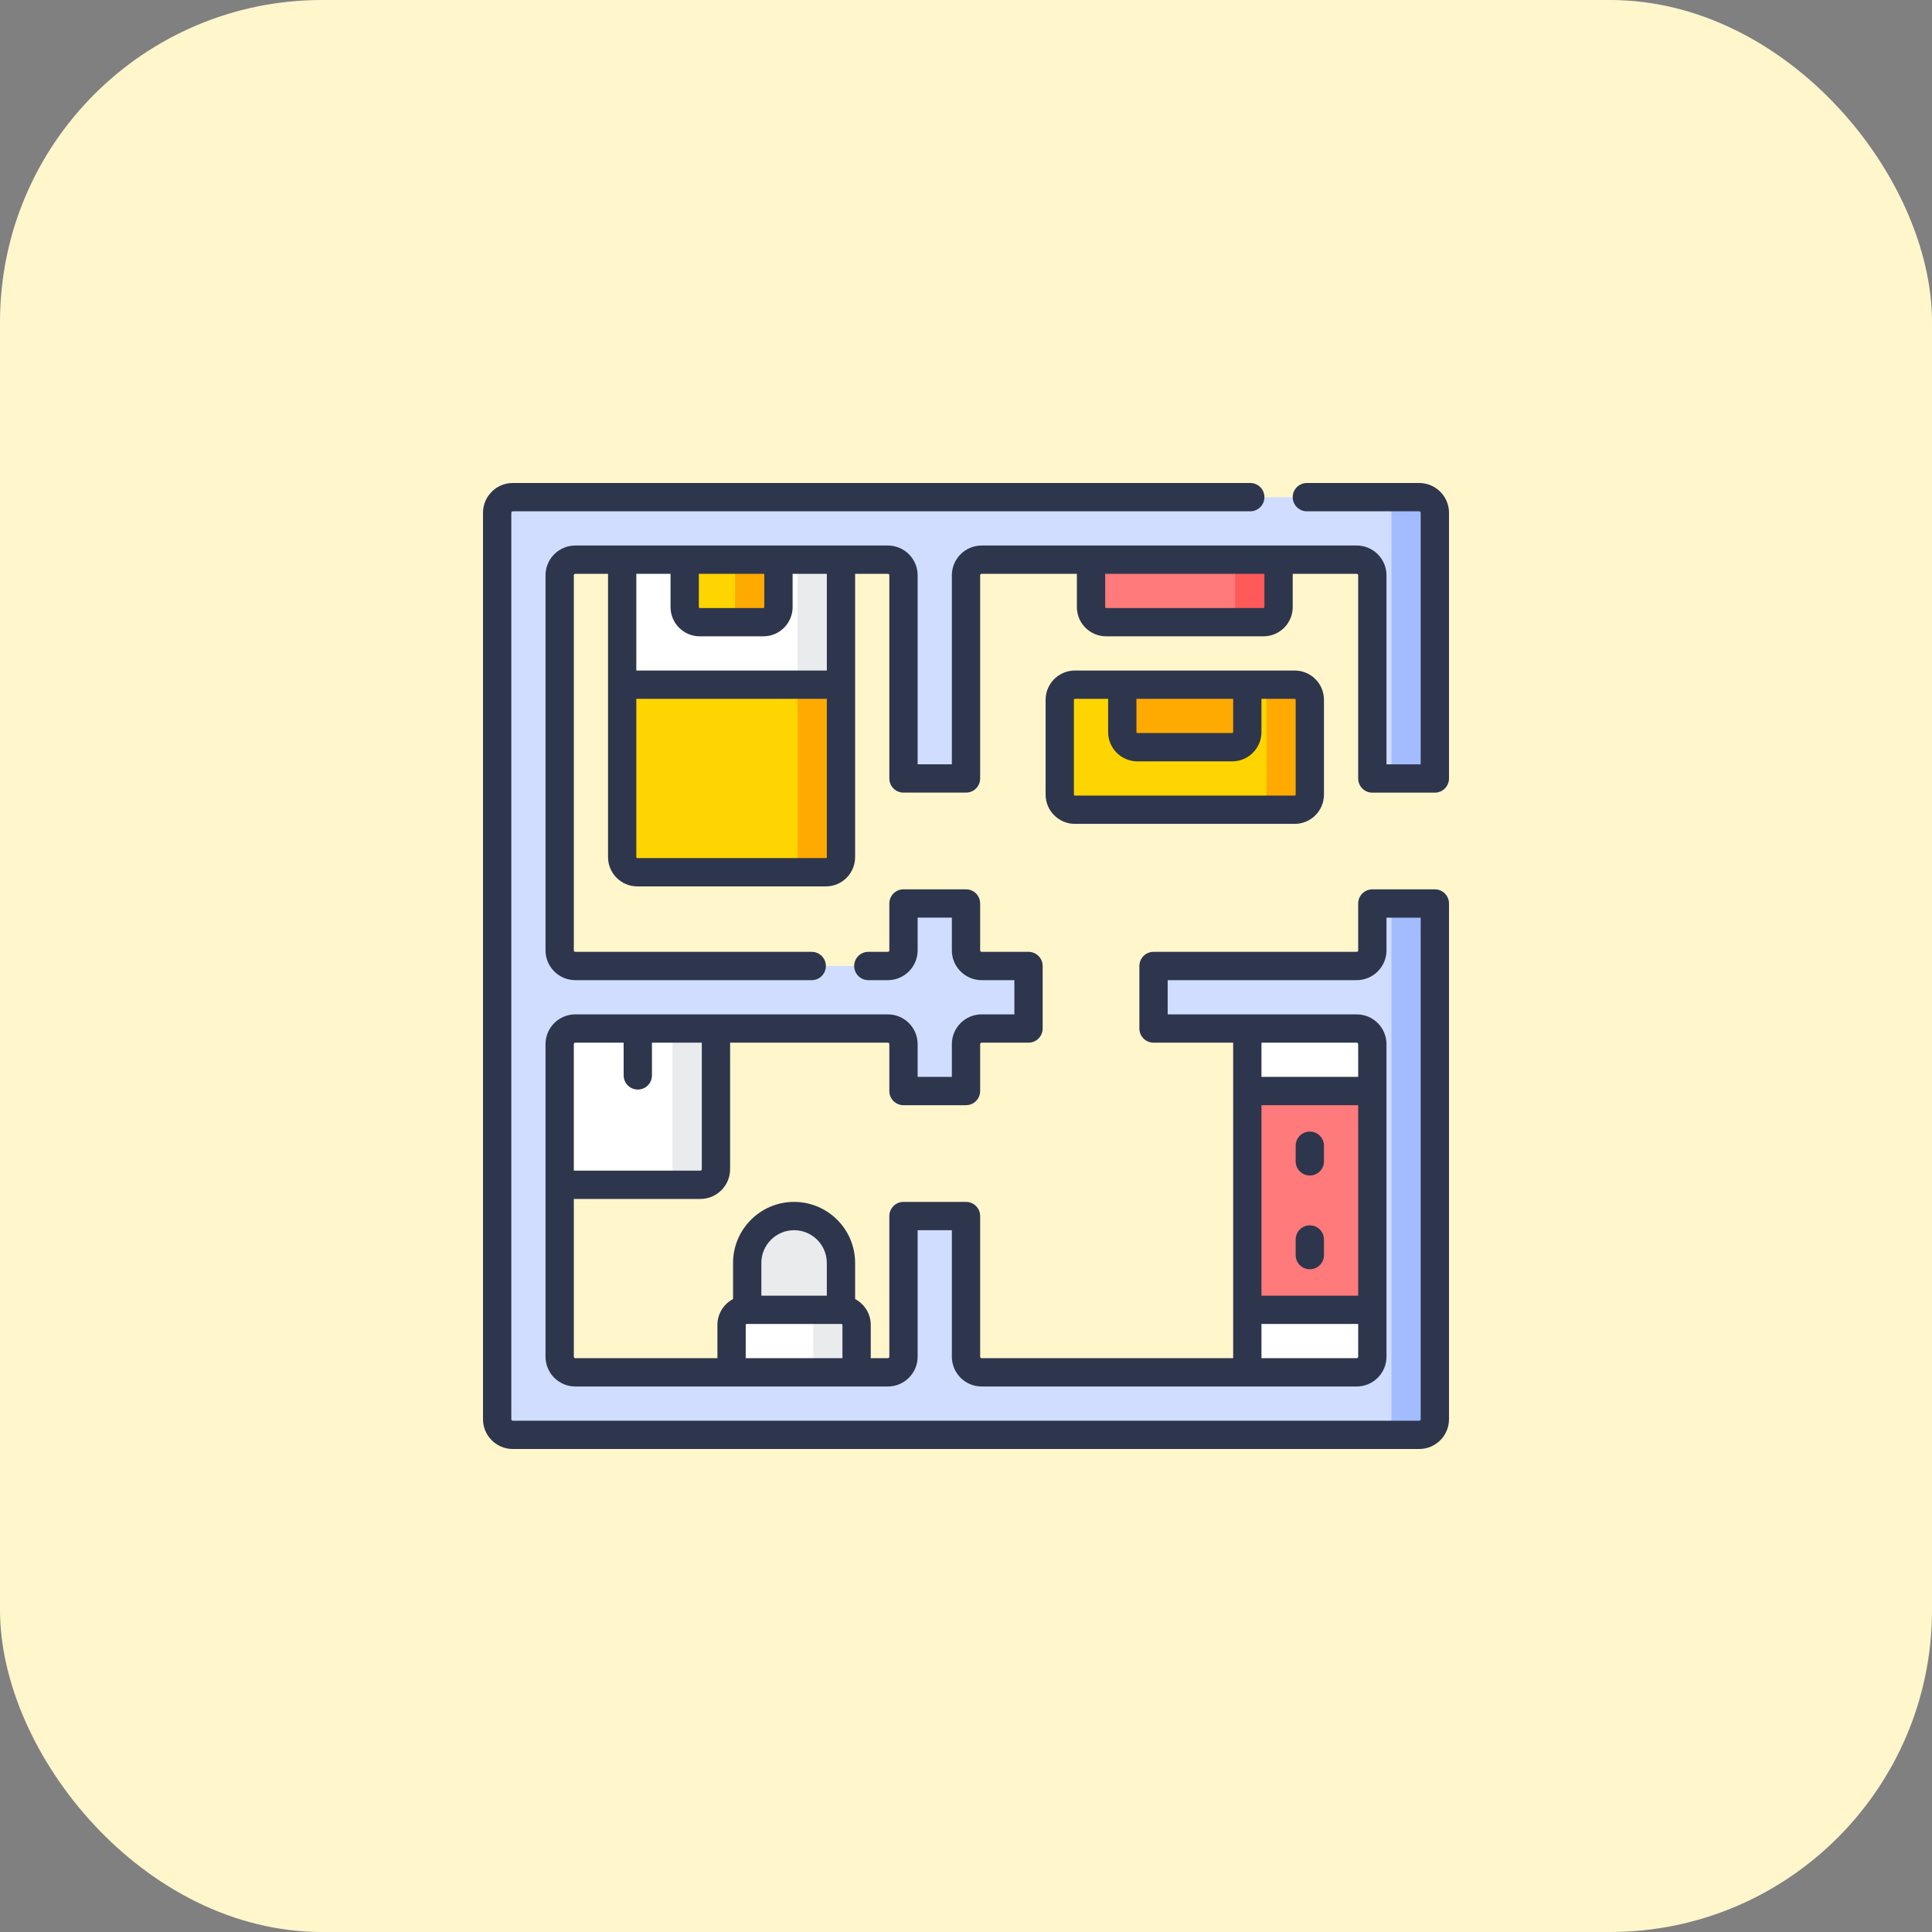 <?xml version="1.0" encoding="UTF-8"?> <svg xmlns="http://www.w3.org/2000/svg" width="120" height="120" viewBox="0 0 120 120" fill="none"><rect x="0" y="0" width="120" height="120" fill="#808080" stroke="none"/> <rect width="120" height="120" rx="20" fill="#FFF6CC"></rect> <path d="M46.41 81.836V78.443C46.41 76.835 47.714 75.531 49.322 75.531C50.931 75.531 52.234 76.835 52.234 78.443V81.836H46.41Z" fill="#EAEBED"></path> <path d="M49.322 75.531C48.836 75.531 48.378 75.651 47.975 75.862C48.904 76.348 49.539 77.322 49.539 78.443V81.836H52.234V78.443C52.234 76.835 50.931 75.531 49.322 75.531V75.531Z" fill="#EAEBED"></path> <path d="M53.205 85.859H45.44V82.293C45.44 81.775 45.859 81.356 46.377 81.356H52.268C52.785 81.356 53.205 81.775 53.205 82.293V85.859Z" fill="white"></path> <path d="M52.268 81.355H49.572C50.09 81.355 50.51 81.775 50.51 82.293V85.859H53.205V82.293C53.205 81.775 52.785 81.355 52.268 81.355Z" fill="#EAEBED"></path> <path d="M77.473 62.339H87.656V86.783H77.473V62.339Z" fill="white"></path> <path d="M77.473 67.766H87.656V81.356H77.473V67.766Z" fill="#FF7A7A"></path> <path d="M44.469 62.988V72.619C44.469 73.155 44.034 73.59 43.498 73.59H33.691V62.988H44.469Z" fill="white"></path> <path d="M41.773 62.988V72.619C41.773 73.155 41.339 73.59 40.803 73.59H43.498C44.034 73.59 44.469 73.155 44.469 72.619V62.988H41.773Z" fill="#EAEBED"></path> <path d="M38.645 34.41H52.234V42.734H38.645V34.41Z" fill="white"></path> <path d="M49.539 34.41H52.234V42.734H49.539V34.41Z" fill="#EAEBED"></path> <path d="M48.352 34.41H42.527V37.707C42.527 38.225 42.947 38.644 43.465 38.644H47.414C47.932 38.644 48.352 38.225 48.352 37.707V34.41Z" fill="#FFD500"></path> <path d="M39.582 54.176H51.297C51.815 54.176 52.234 53.756 52.234 53.238V42.527H38.645V53.238C38.645 53.756 39.064 54.176 39.582 54.176V54.176Z" fill="#FFD500"></path> <path d="M49.539 42.527V53.238C49.539 53.756 49.119 54.176 48.602 54.176H51.297C51.815 54.176 52.234 53.756 52.234 53.238V42.527H49.539Z" fill="#FFAA00"></path> <path d="M45.656 34.41V37.707C45.656 38.225 45.236 38.644 44.719 38.644H47.414C47.932 38.644 48.352 38.225 48.352 37.707V34.41H45.656Z" fill="#FFAA00"></path> <path d="M78.477 38.645H68.703C68.185 38.645 67.766 38.225 67.766 37.707V34.41H79.414V37.707C79.414 38.225 78.994 38.645 78.477 38.645V38.645Z" fill="#FF7A7A"></path> <path d="M80.418 50.293H66.762C66.244 50.293 65.824 49.873 65.824 49.355V43.465C65.824 42.947 66.244 42.527 66.762 42.527H80.418C80.936 42.527 81.355 42.947 81.355 43.465V49.355C81.355 49.873 80.936 50.293 80.418 50.293Z" fill="#FFD500"></path> <path d="M76.535 46.41H70.644C70.127 46.41 69.707 45.99 69.707 45.473V42.527H77.473V45.473C77.473 45.99 77.053 46.41 76.535 46.41Z" fill="#FFAA00"></path> <path d="M76.719 34.41V37.707C76.719 38.225 76.299 38.644 75.781 38.644H78.477C78.994 38.644 79.414 38.225 79.414 37.707V34.41H76.719Z" fill="#FF5959"></path> <path d="M80.418 42.527H77.723C78.24 42.527 78.66 42.947 78.66 43.465V49.355C78.66 49.873 78.24 50.293 77.723 50.293H80.418C80.936 50.293 81.356 49.873 81.356 49.355V43.465C81.356 42.947 80.936 42.527 80.418 42.527Z" fill="#FFAA00"></path> <path d="M89.121 56.587V88.15C89.121 88.687 88.686 89.121 88.15 89.121H31.85C31.313 89.121 30.879 88.686 30.879 88.15V31.85C30.879 31.313 31.314 30.879 31.85 30.879H88.15C88.686 30.879 89.121 31.314 89.121 31.85V47.885C89.121 48.144 88.911 48.353 88.652 48.353L85.707 48.354C85.448 48.354 85.238 48.144 85.238 47.885V35.733C85.238 35.196 84.804 34.762 84.267 34.762H60.971C60.434 34.762 60 35.196 60 35.733V47.883C60 48.142 59.79 48.352 59.531 48.352H56.586C56.327 48.352 56.117 48.142 56.117 47.883V35.733C56.117 35.196 55.683 34.762 55.147 34.762H35.733C35.196 34.762 34.762 35.196 34.762 35.733V59.029C34.762 59.566 35.196 60 35.733 60H55.147C55.683 60 56.117 59.565 56.117 59.029V56.586C56.117 56.327 56.327 56.117 56.586 56.117H59.531C59.79 56.117 60 56.327 60 56.586V59.029C60 59.566 60.435 60 60.971 60H63.414C63.673 60 63.883 60.21 63.883 60.469V63.414C63.883 63.673 63.673 63.883 63.414 63.883H60.971C60.434 63.883 60 64.317 60 64.853V67.297C60 67.556 59.79 67.766 59.531 67.766H56.586C56.327 67.766 56.117 67.556 56.117 67.297V64.853C56.117 64.317 55.683 63.883 55.147 63.883H35.733C35.196 63.883 34.762 64.317 34.762 64.853V84.267C34.762 84.804 35.196 85.238 35.733 85.238H55.147C55.683 85.238 56.117 84.804 56.117 84.267V76C56.117 75.741 56.327 75.531 56.586 75.531H59.531C59.79 75.531 60 75.741 60 76V84.267C60 84.804 60.435 85.238 60.971 85.238H84.267C84.804 85.238 85.238 84.804 85.238 84.267V64.854C85.238 64.317 84.804 63.883 84.267 63.883H72.117C71.858 63.883 71.648 63.673 71.648 63.414V60.469C71.648 60.21 71.858 60 72.117 60H84.267C84.804 60 85.238 59.565 85.238 59.029V56.587C85.238 56.328 85.448 56.118 85.707 56.118H88.652C88.911 56.118 89.121 56.328 89.121 56.587V56.587Z" fill="#D1DDFF"></path> <path d="M88.15 30.879H85.455C85.991 30.879 86.426 31.313 86.426 31.85V47.885C86.426 48.144 86.216 48.353 85.957 48.353H85.706C85.707 48.353 85.707 48.354 85.707 48.354L88.652 48.353C88.911 48.353 89.121 48.144 89.121 47.885V31.85C89.121 31.313 88.686 30.879 88.15 30.879V30.879Z" fill="#A3BBFF"></path> <path d="M88.652 56.118H85.707H85.957C86.216 56.118 86.426 56.328 86.426 56.587V88.15C86.426 88.687 85.991 89.121 85.455 89.121H88.15C88.687 89.121 89.121 88.686 89.121 88.15V56.587C89.121 56.328 88.911 56.118 88.652 56.118V56.118Z" fill="#A3BBFF"></path> <path d="M89.121 55.239H85.238C84.753 55.239 84.359 55.633 84.359 56.118V59.029C84.359 59.08 84.318 59.121 84.267 59.121H71.648C71.163 59.121 70.769 59.514 70.769 60V63.883C70.769 64.368 71.163 64.762 71.648 64.762H76.594V67.766V81.356V84.359H60.971C60.92 84.359 60.879 84.318 60.879 84.268V75.531C60.879 75.046 60.486 74.652 60 74.652H56.117C55.632 74.652 55.238 75.046 55.238 75.531V84.268C55.238 84.318 55.197 84.359 55.146 84.359H54.084V82.293C54.084 81.597 53.69 80.992 53.113 80.687V78.443C53.113 76.353 51.413 74.652 49.322 74.652C47.232 74.652 45.531 76.353 45.531 78.443V80.687C44.955 80.992 44.56 81.597 44.56 82.293V84.359H35.733C35.682 84.359 35.641 84.318 35.641 84.268V74.469H43.498C44.518 74.469 45.348 73.639 45.348 72.619V64.762H55.146C55.197 64.762 55.238 64.803 55.238 64.854V67.766C55.238 68.251 55.632 68.645 56.117 68.645H60C60.486 68.645 60.879 68.251 60.879 67.766V64.854C60.879 64.803 60.92 64.762 60.971 64.762H63.883C64.368 64.762 64.762 64.368 64.762 63.883V60C64.762 59.514 64.368 59.121 63.883 59.121H60.971C60.92 59.121 60.879 59.08 60.879 59.029V56.117C60.879 55.632 60.486 55.238 60 55.238H56.117C55.632 55.238 55.238 55.632 55.238 56.117V59.029C55.238 59.08 55.197 59.121 55.146 59.121H53.933C53.448 59.121 53.054 59.514 53.054 60C53.054 60.486 53.448 60.879 53.933 60.879H55.146C56.166 60.879 56.996 60.049 56.996 59.029V56.996H59.121V59.029C59.121 60.049 59.951 60.879 60.971 60.879H63.004V63.004H60.971C59.951 63.004 59.121 63.834 59.121 64.854V66.887H56.996V64.854C56.996 63.834 56.166 63.004 55.146 63.004H35.733C34.713 63.004 33.883 63.834 33.883 64.854V84.267C33.883 85.287 34.713 86.117 35.733 86.117H55.146C56.166 86.117 56.996 85.287 56.996 84.267V76.41H59.121V84.267C59.121 85.287 59.951 86.117 60.971 86.117H84.267C85.287 86.117 86.117 85.287 86.117 84.267V64.854C86.117 63.834 85.287 63.004 84.267 63.004H72.527V60.879H84.267C85.287 60.879 86.117 60.049 86.117 59.029V56.997H88.242V88.15C88.242 88.201 88.201 88.242 88.15 88.242H31.85C31.799 88.242 31.758 88.201 31.758 88.15V31.85C31.758 31.799 31.799 31.758 31.85 31.758H77.656C78.142 31.758 78.535 31.364 78.535 30.879C78.535 30.393 78.142 30 77.656 30H31.85C30.83 30 30 30.83 30 31.85V88.15C30 89.17 30.83 90 31.85 90H88.15C89.17 90 90 89.17 90 88.15V56.118C90 55.633 89.607 55.239 89.121 55.239ZM35.733 64.762H38.736V66.795C38.736 67.281 39.13 67.674 39.615 67.674C40.101 67.674 40.494 67.281 40.494 66.795V64.762H43.59V72.619C43.59 72.67 43.549 72.711 43.498 72.711H35.641V64.854C35.641 64.803 35.682 64.762 35.733 64.762V64.762ZM49.322 76.41C50.443 76.41 51.355 77.322 51.355 78.443V80.477H47.289V78.443C47.289 77.322 48.201 76.41 49.322 76.41ZM46.318 84.359V82.293C46.318 82.261 46.345 82.234 46.377 82.234H52.268C52.3 82.234 52.326 82.261 52.326 82.293V84.359H46.318ZM84.359 80.477H78.352V68.645H84.359V80.477H84.359ZM84.267 84.359H78.352V82.234H84.359V84.267C84.359 84.318 84.318 84.359 84.267 84.359V84.359ZM84.359 64.854V66.887H78.352V64.762H84.267C84.318 64.762 84.359 64.803 84.359 64.854V64.854Z" fill="#2E364D"></path> <path d="M88.15 30H81.172C80.686 30 80.293 30.393 80.293 30.879C80.293 31.364 80.686 31.758 81.172 31.758H88.15C88.201 31.758 88.242 31.799 88.242 31.85V47.474L86.117 47.475V35.733C86.117 34.713 85.287 33.883 84.268 33.883H60.971C59.951 33.883 59.121 34.713 59.121 35.733V47.473H56.996V35.733C56.996 34.713 56.166 33.883 55.147 33.883H35.733C34.713 33.883 33.883 34.713 33.883 35.733V59.029C33.883 60.049 34.713 60.879 35.733 60.879H50.418C50.904 60.879 51.297 60.486 51.297 60C51.297 59.514 50.904 59.121 50.418 59.121H35.733C35.682 59.121 35.641 59.08 35.641 59.029V35.733C35.641 35.682 35.682 35.641 35.733 35.641H37.766V53.238C37.766 54.24 38.581 55.055 39.582 55.055H51.297C52.299 55.055 53.113 54.24 53.113 53.238V35.641H55.147C55.197 35.641 55.239 35.682 55.239 35.733V48.352C55.239 48.837 55.632 49.23 56.117 49.23H60C60.486 49.23 60.879 48.837 60.879 48.352V35.733C60.879 35.682 60.92 35.641 60.971 35.641H66.887V37.707C66.887 38.709 67.701 39.523 68.703 39.523H78.477C79.478 39.523 80.293 38.709 80.293 37.707V35.641H84.267C84.318 35.641 84.359 35.682 84.359 35.733V48.354C84.359 48.587 84.452 48.81 84.617 48.975C84.782 49.14 85.005 49.233 85.238 49.233L89.121 49.232C89.606 49.232 90 48.839 90 48.353V31.85C90 30.83 89.17 30 88.15 30V30ZM47.473 35.641V37.707C47.473 37.739 47.446 37.766 47.414 37.766H43.465C43.433 37.766 43.406 37.739 43.406 37.707V35.641H47.473ZM51.297 53.297H39.582C39.55 53.297 39.523 53.27 39.523 53.238V43.406H51.356V53.238C51.355 53.27 51.329 53.297 51.297 53.297ZM51.355 41.648H39.523V35.641H41.648V37.707C41.648 38.709 42.463 39.523 43.465 39.523H47.414C48.416 39.523 49.23 38.709 49.23 37.707V35.641H51.356V41.648H51.355ZM78.535 37.707C78.535 37.739 78.509 37.766 78.477 37.766H68.703C68.671 37.766 68.645 37.739 68.645 37.707V35.641H78.535V37.707Z" fill="#2E364D"></path> <path d="M81.356 73.013C81.841 73.013 82.234 72.619 82.234 72.134V71.163C82.234 70.678 81.841 70.284 81.356 70.284C80.87 70.284 80.477 70.678 80.477 71.163V72.134C80.477 72.619 80.87 73.013 81.356 73.013Z" fill="#2E364D"></path> <path d="M81.356 78.837C81.841 78.837 82.234 78.444 82.234 77.958V76.987C82.234 76.502 81.841 76.108 81.356 76.108C80.87 76.108 80.477 76.502 80.477 76.987V77.958C80.477 78.444 80.87 78.837 81.356 78.837Z" fill="#2E364D"></path> <path d="M80.418 51.172C81.419 51.172 82.234 50.357 82.234 49.355V43.465C82.234 42.463 81.419 41.648 80.418 41.648H66.762C65.76 41.648 64.945 42.463 64.945 43.465V49.355C64.945 50.357 65.76 51.172 66.762 51.172H80.418ZM76.594 43.406V45.473C76.594 45.505 76.567 45.531 76.535 45.531H70.644C70.612 45.531 70.586 45.505 70.586 45.473V43.406H76.594ZM66.703 49.355V43.465C66.703 43.433 66.73 43.406 66.762 43.406H68.828V45.473C68.828 46.474 69.643 47.289 70.644 47.289H76.535C77.537 47.289 78.352 46.474 78.352 45.473V43.406H80.418C80.45 43.406 80.477 43.433 80.477 43.465V49.355C80.477 49.388 80.45 49.414 80.418 49.414H66.762C66.73 49.414 66.703 49.388 66.703 49.355V49.355Z" fill="#2E364D"></path> </svg> 